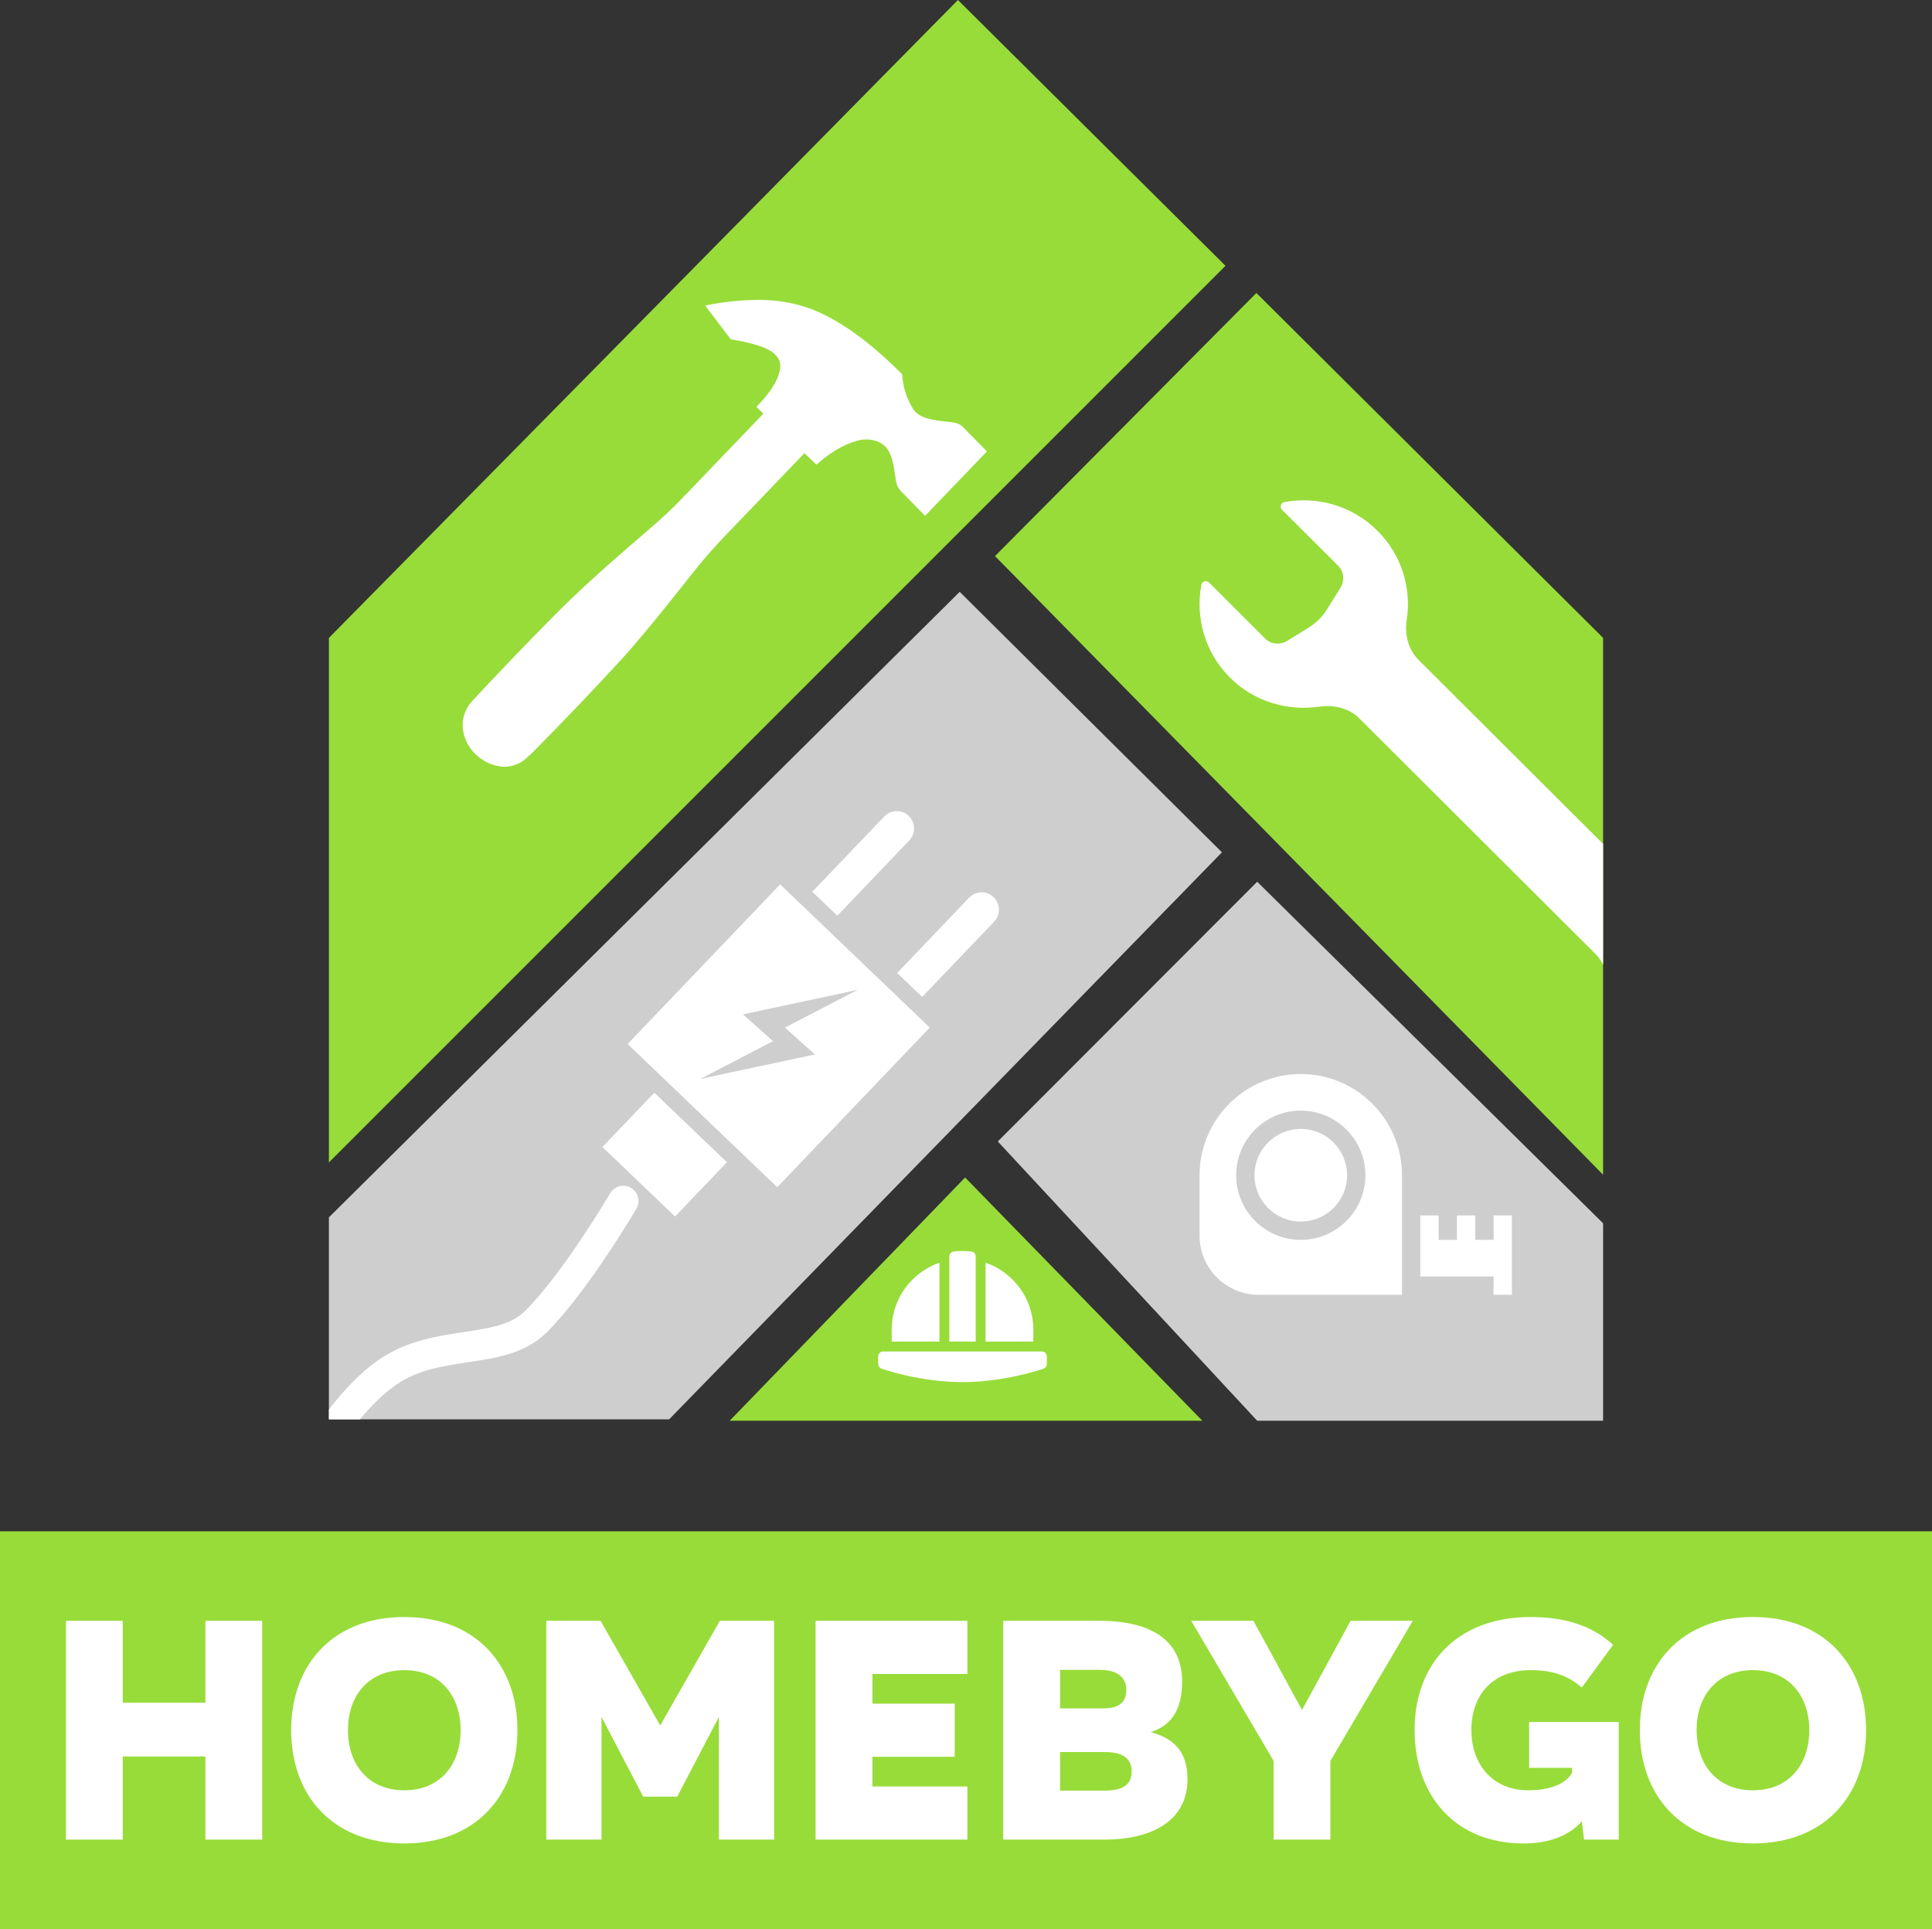 <svg width="699" height="698" viewBox="0 0 699 698" fill="none" xmlns="http://www.w3.org/2000/svg">
<rect x="0" y="0" width="699" height="698" fill="#333333" stroke="none"/>
<path d="M347.222 214.119L119 440.418V513.5H242.086L442.101 308.356L347.222 214.119Z" fill="#CFCECE"/>
<path d="M435 514L349.18 426L264 514H435Z" fill="#98DC39"/>
<path d="M454.857 319L361 412.96L454.857 514H580V442.564L454.857 319Z" fill="#CFCECE"/>
<path d="M454.561 106L360 201.185L580 425V230.77L454.561 106Z" fill="#98DC39"/>
<path d="M443.383 96.161L346.581 0L119 230.787V420.544L443.383 96.161Z" fill="#98DC39"/>
<path d="M464.657 181.658C476.492 179.425 489.193 182.876 498.352 192.01C507.191 200.825 510.722 212.927 508.947 224.37C508.16 229.439 509.487 235.005 513.125 238.632L579.993 305.317V348.986C579.307 347.582 578.411 346.29 577.298 345.179L491.706 259.823C488.077 256.204 482.513 254.877 477.438 255.641C465.969 257.367 453.814 253.902 445.077 245.212C435.89 236.075 432.418 223.391 434.659 211.573C434.902 210.294 436.488 209.812 437.411 210.733L457.787 231.053C459.858 233.119 463.161 233.426 465.793 231.797L473.646 226.938C476.251 225.326 478.448 223.136 480.064 220.538L484.937 212.705C486.57 210.081 486.262 206.788 484.191 204.722L463.814 184.402C462.892 183.481 463.375 181.9 464.657 181.658Z" fill="white"/>
<path d="M356.917 163.155C354.136 160.338 351.338 157.502 348.53 154.647C347.366 153.464 346.273 153.012 344.715 152.795C340.494 152.21 333.048 152.164 330.467 148.106C328.09 144.366 326.744 140.256 326.431 135.777C326.413 135.528 326.318 135.316 326.142 135.141C318.02 127.056 308.896 119.273 298.622 114.061C291.188 110.291 283.027 108.442 274.135 108.508C267.657 108.558 261.321 109.241 255.126 110.559L264.388 122.748C267.308 123.221 270.186 123.83 272.978 124.603C277.021 125.722 283.084 128.015 282.239 133.448C281.468 138.393 277.286 143.581 273.855 146.97C273.731 147.092 273.733 147.296 273.858 147.417L276.245 149.713C276.188 149.701 276.13 149.724 276.074 149.783C265.959 160.317 255.848 170.85 245.74 181.391C243.253 183.985 239.846 187.154 235.52 190.897C223.154 201.596 212.548 210.643 201.691 221.534C191.856 231.402 181.64 242.025 171.045 253.403C163.759 261.229 168.2 272.537 177.202 276.249C181.305 277.943 185.109 277.746 188.613 275.663C189.719 275.005 191.339 273.599 193.473 271.441C204.18 260.618 214.689 249.604 224.992 238.393C227.019 236.189 230.043 232.681 234.072 227.862C237.639 223.596 243.151 216.745 250.611 207.317C253.688 203.422 257.405 199.001 261.171 195.075C271.101 184.719 281.023 174.38 290.935 164.057C290.981 164.009 290.995 163.941 290.978 163.882L295.25 167.99C295.336 168.076 295.475 168.077 295.567 167.994C299.651 164.256 304.552 161.069 309.918 159.505C314.217 158.253 319.369 159.232 321.591 163.299C323.191 166.226 323.471 169.659 324.158 173.95C324.408 175.489 324.961 176.69 326.125 177.873C328.946 180.738 331.757 183.603 334.562 186.468C334.655 186.563 334.748 186.561 334.84 186.466L356.917 163.466C357.003 163.38 357.003 163.241 356.917 163.155Z" fill="white"/>
<path d="M376.961 488.944H319.52C318.533 488.944 317.733 489.745 317.733 490.732V493.473C317.733 494.23 318.21 494.905 318.924 495.158C319.486 495.357 332.857 500.027 348.241 500.027C363.625 500.027 376.996 495.357 377.558 495.158C378.272 494.905 378.749 494.23 378.749 493.473V490.732C378.749 489.745 377.949 488.944 376.961 488.944Z" fill="white"/>
<path d="M339.899 456.841C336.259 458.09 332.924 460.161 330.123 462.962C325.284 467.801 322.619 474.235 322.619 481.079V485.369H339.899V456.841Z" fill="white"/>
<path d="M373.863 481.079C373.863 474.235 371.198 467.801 366.358 462.962C363.558 460.161 360.222 458.09 356.583 456.841V485.369H373.863V481.079Z" fill="white"/>
<path d="M353.008 454.549C353.008 453.638 352.323 452.872 351.417 452.772C349.319 452.54 347.163 452.54 345.065 452.772C344.159 452.872 343.474 453.638 343.474 454.549V485.369H353.008V454.549Z" fill="white"/>
<path d="M236.728 395.328L217.958 414.971L244.231 440.119L263.001 420.476L236.728 395.328Z" fill="white"/>
<path d="M328.985 304.045C330.179 302.795 330.752 301.179 330.716 299.575C330.679 297.971 330.032 296.383 328.782 295.186C326.281 292.794 322.32 292.88 319.931 295.381L293.896 322.627L302.948 331.292L328.983 304.046L328.985 304.045Z" fill="white"/>
<path d="M359.478 324.567C356.98 322.176 353.016 322.26 350.627 324.761L324.592 352.008L333.647 360.673L359.682 333.427C360.875 332.177 361.449 330.562 361.413 328.958C361.376 327.354 360.727 325.764 359.478 324.567Z" fill="white"/>
<path d="M227.077 377.708L281.204 429.515L336.386 371.762L282.26 319.956L227.077 377.708ZM294.85 381.475L283.707 383.851L253.393 390.331L277.425 377.837L279.662 376.673L268.792 366.985L310.252 358.125L283.983 371.783L294.851 381.474L294.85 381.475Z" fill="white"/>
<path d="M220.903 431.476C222.5 429.043 225.742 428.264 228.28 429.752C230.901 431.288 231.78 434.658 230.244 437.278L225.499 434.497C230.093 437.189 230.239 437.276 230.243 437.279L230.242 437.281C230.241 437.282 230.24 437.284 230.239 437.286C230.237 437.29 230.233 437.297 230.229 437.305C230.219 437.321 230.205 437.344 230.187 437.374C230.153 437.433 230.102 437.52 230.035 437.632C229.902 437.857 229.707 438.186 229.454 438.606C228.949 439.448 228.214 440.661 227.288 442.159C225.438 445.154 222.819 449.3 219.74 453.907C213.644 463.03 205.52 474.304 197.891 481.944C190.049 489.797 179.17 491.346 169.911 492.736C160.074 494.214 151.064 495.562 143.149 501.093C138.666 504.226 134.311 508.566 130.222 513.5L119 513.5L119 509.927C124.324 503.025 130.343 496.623 136.849 492.076C147.215 484.833 158.858 483.273 168.278 481.858C178.276 480.357 185.257 479.029 190.107 474.172C196.927 467.343 204.554 456.836 210.595 447.796C213.584 443.322 216.131 439.29 217.93 436.378C218.828 434.923 219.539 433.75 220.022 432.944C220.264 432.542 220.45 432.231 220.573 432.022C220.635 431.918 220.681 431.84 220.711 431.788C220.726 431.762 220.738 431.743 220.745 431.731C220.749 431.725 220.751 431.721 220.753 431.719L220.754 431.716L220.903 431.476Z" fill="white"/>
<path d="M540.374 439.725V448.56H533.753V439.725H527.121V448.56H520.5V439.725H513.863V461.808H540.379V468.434H547V439.725H540.374Z" fill="white"/>
<path d="M470.621 441.944C479.876 441.944 487.378 434.442 487.378 425.187C487.378 415.932 479.876 408.429 470.621 408.429C461.366 408.429 453.863 415.932 453.863 425.187C453.863 434.442 461.366 441.944 470.621 441.944Z" fill="white"/>
<path d="M507.242 425.187C507.242 404.994 490.813 388.566 470.621 388.566C450.428 388.566 434 404.994 434 425.187V447.046C434 458.84 443.595 468.434 455.388 468.434H507.242V425.187H507.242ZM470.621 448.566C457.73 448.566 447.242 438.078 447.242 425.187C447.242 412.296 457.73 401.808 470.621 401.808C483.512 401.808 493.999 412.296 493.999 425.187C493.999 438.078 483.512 448.566 470.621 448.566Z" fill="white"/>
<rect y="554" width="699" height="143.935" fill="#98DC39"/>
<path d="M44.404 616.015H74.313V586.386H94.86V665.549H74.313V635.463H44.404V665.549H23.856V586.386H44.404V616.015Z" fill="white"/>
<path d="M146.219 585.014H146.333C172.018 585.014 187.201 602.173 187.201 625.853V625.968C187.201 649.762 172.018 666.922 146.333 666.922H146.219C120.534 666.922 105.352 649.762 105.352 625.968V625.853C105.352 602.173 120.534 585.014 146.219 585.014ZM146.219 647.703H146.333C159.119 647.703 166.653 638.551 166.653 625.968V625.853C166.653 613.384 159.119 604.232 146.333 604.232H146.219C133.434 604.232 125.9 613.384 125.9 625.853V625.968C125.9 638.551 133.434 647.703 146.219 647.703Z" fill="white"/>
<path d="M217.286 586.386L238.862 624.252L260.437 586.386H280.071V665.549H260.094V621.163L245.026 649.991H232.697L217.629 621.163V665.549H197.652V586.386H217.286Z" fill="white"/>
<path d="M295.084 586.386H349.993V605.605H315.632V616.358H345.426V635.577H315.632V646.33H349.993V665.549H295.084V586.386Z" fill="white"/>
<path d="M416.285 626.654C424.618 628.828 429.641 633.747 429.641 643.585C429.641 659.371 415.828 665.549 399.504 665.549H362.975V586.386H397.792C417.655 586.386 427.7 594.28 427.7 608.351C427.7 619.79 422.792 624.595 416.285 626.654ZM397.792 604.118H383.523V618.074H399.048C403.614 618.074 407.495 616.816 407.495 611.439C407.495 606.635 404.07 604.118 397.792 604.118ZM383.523 633.861V647.817H399.504C405.897 647.817 409.436 645.987 409.436 640.839C409.436 637.064 407.267 633.861 399.847 633.861H383.523Z" fill="white"/>
<path d="M453.485 586.386L471.065 618.646L488.645 586.386H511.133L481.339 637.064V665.549H460.791V637.064L430.997 586.386H453.485Z" fill="white"/>
<path d="M583.607 595.081L572.305 610.524C567.283 606.177 561.575 604.232 553.926 604.232H553.812C539.885 604.232 532.351 613.384 532.351 625.853V625.968C532.351 638.094 539.771 647.703 553.013 647.703H553.127C560.319 647.703 566.598 645.529 568.767 641.297V639.581H553.242V622.993H585.661V665.549H573.104L572.305 658.914C567.511 664.29 560.319 666.922 551.301 666.922H551.187C526.644 666.922 511.804 649.762 511.804 625.968V625.853C511.804 602.173 526.986 585.014 553.812 585.014H553.926C565.913 585.014 576.187 588.102 583.607 595.081Z" fill="white"/>
<path d="M634.162 585.014H634.276C659.961 585.014 675.143 602.173 675.143 625.853V625.968C675.143 649.762 659.961 666.922 634.276 666.922H634.162C608.477 666.922 593.294 649.762 593.294 625.968V625.853C593.294 602.173 608.477 585.014 634.162 585.014ZM634.162 647.703H634.276C647.061 647.703 654.595 638.551 654.595 625.968V625.853C654.595 613.384 647.061 604.232 634.276 604.232H634.162C621.376 604.232 613.842 613.384 613.842 625.853V625.968C613.842 638.551 621.376 647.703 634.162 647.703Z" fill="white"/>
</svg>
